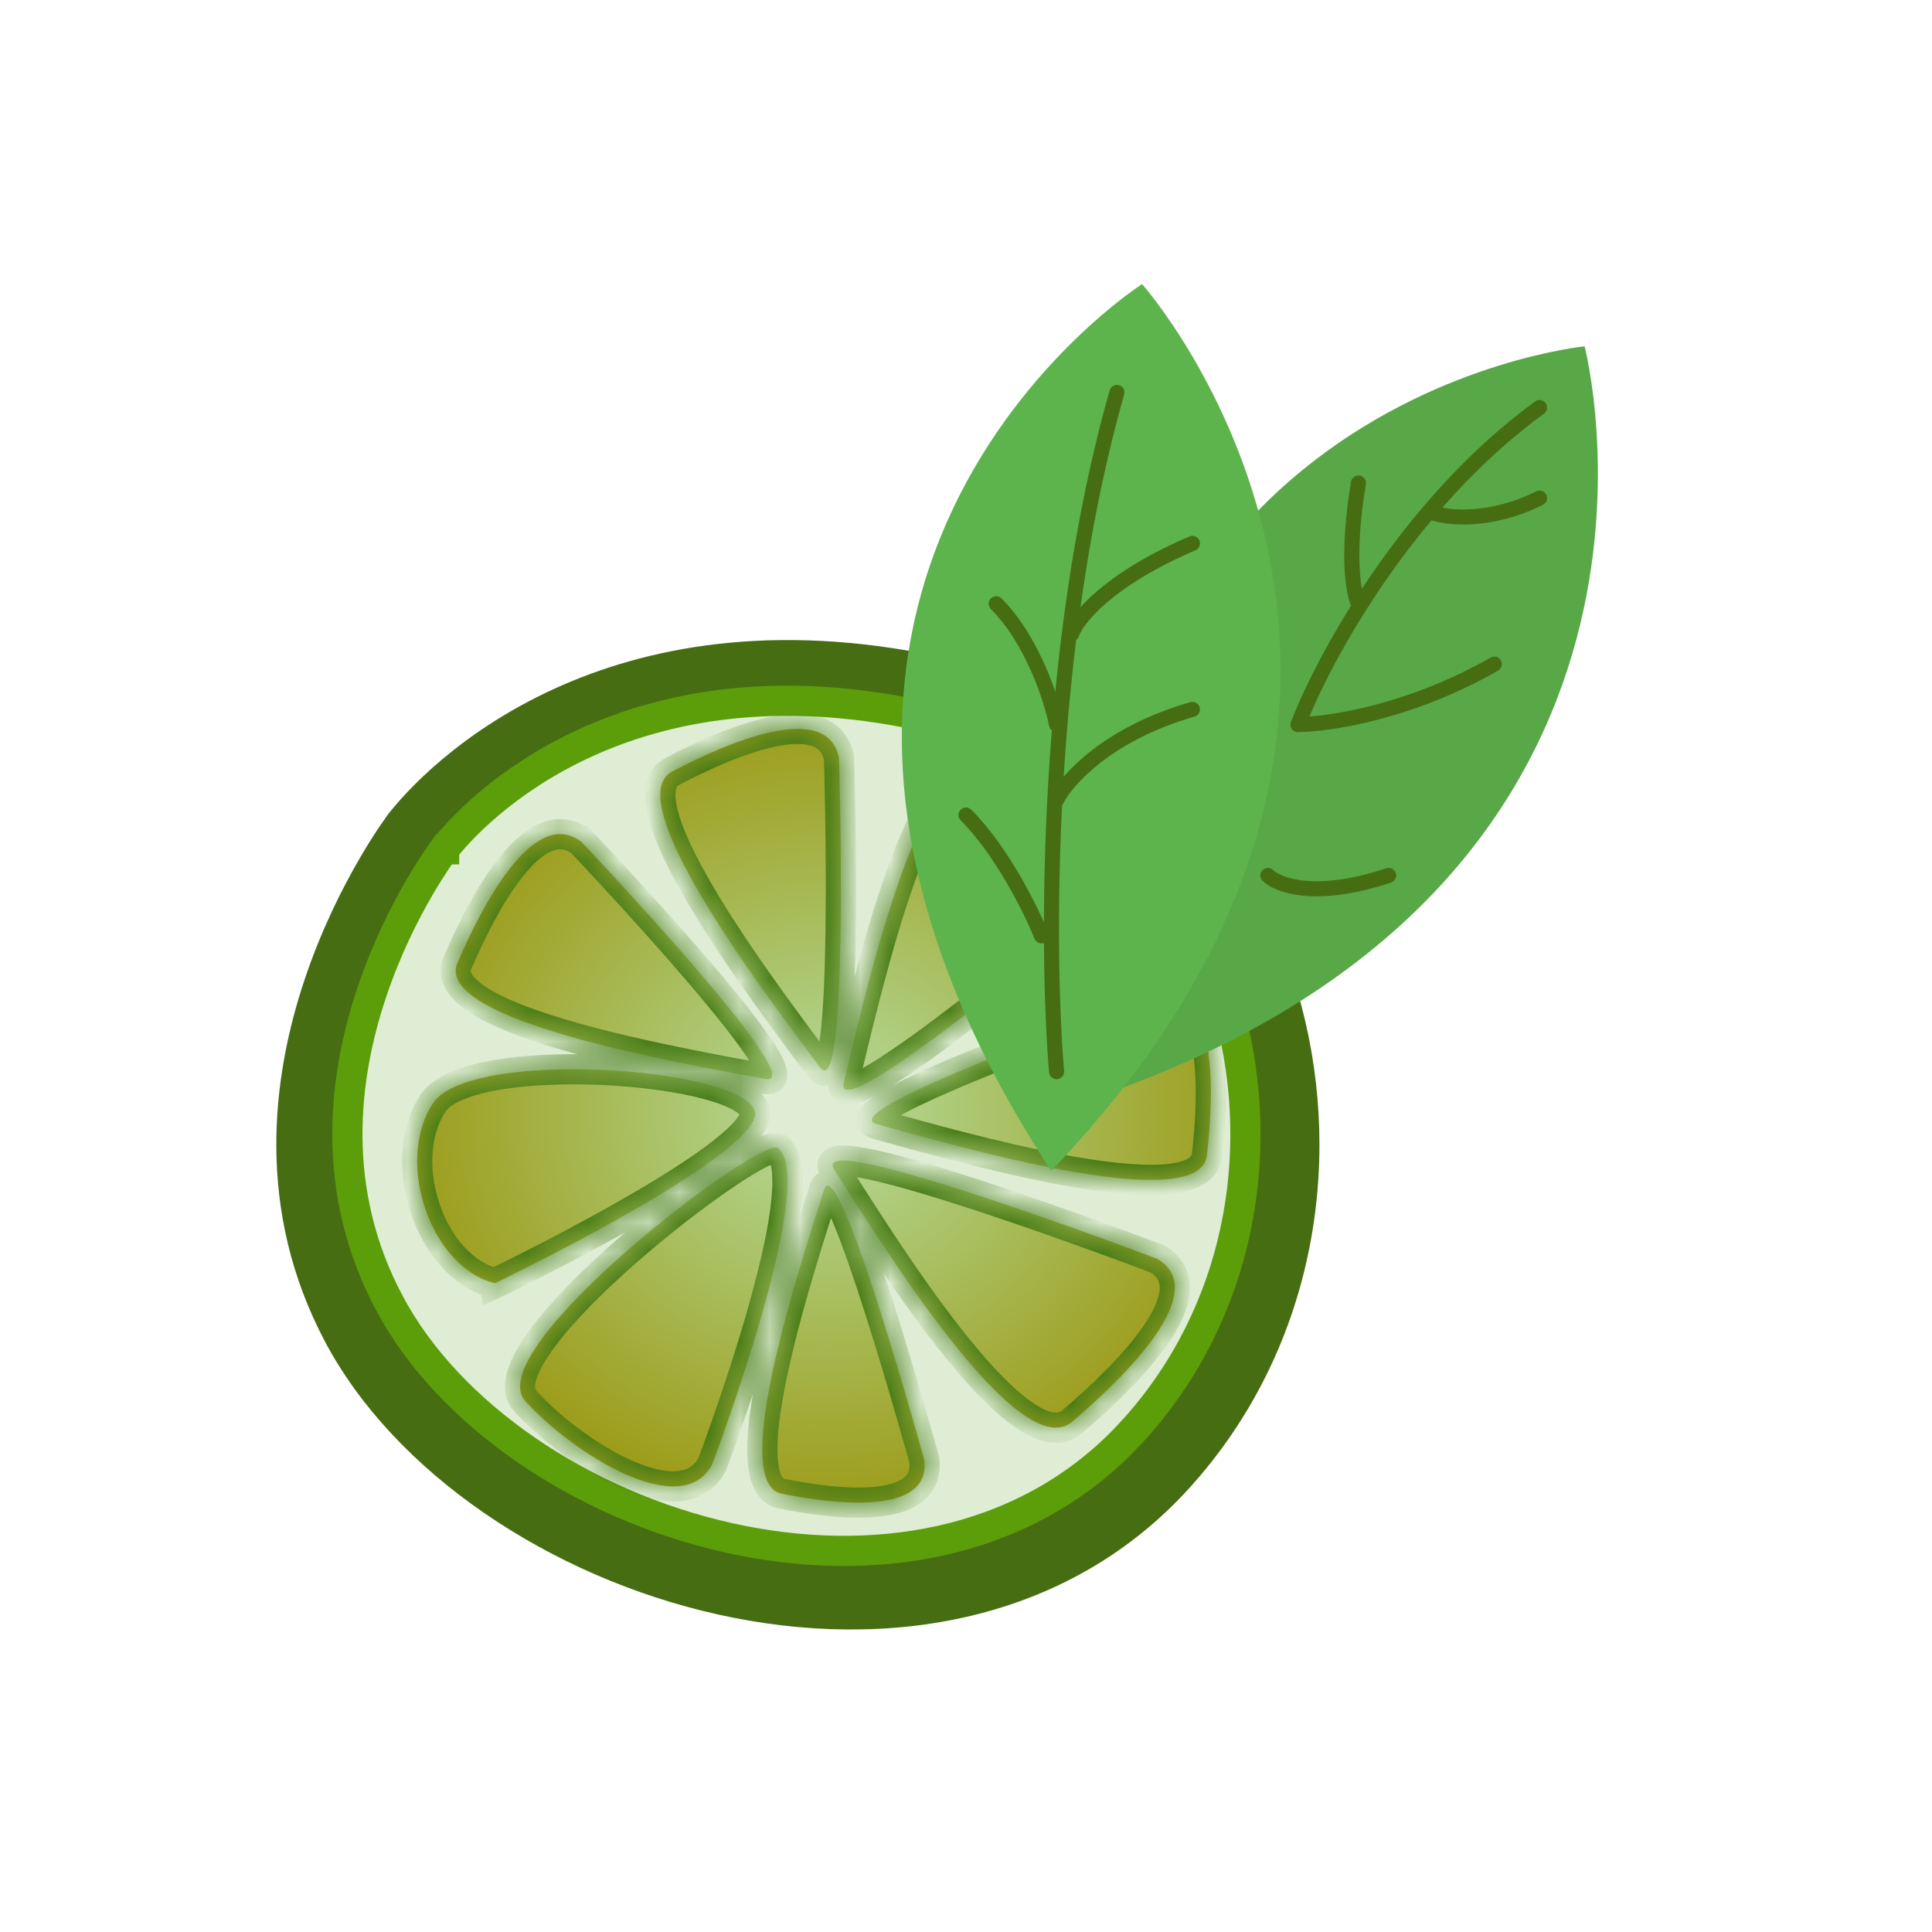 <svg xmlns="http://www.w3.org/2000/svg" fill="none" viewBox="0 0 64 64" height="64" width="64">
<g filter="url(#filter0_d_3436_199)">
<path fill="#476D12" d="M12.883 24.939C12.883 24.939 6.162 33.742 10.764 42.439C15.366 51.135 31.336 56.257 39.439 47.249C47.543 38.241 43.551 22.863 32.181 19.999C20.812 17.135 14.626 22.746 12.883 24.939Z"></path>
<path stroke="#5B9E0A" fill="#DEEDD3" d="M12.887 41.145C10.922 37.44 11.364 33.703 12.322 30.855C12.8 29.432 13.404 28.242 13.888 27.409C14.13 26.993 14.342 26.667 14.491 26.446C14.566 26.336 14.625 26.252 14.665 26.197C14.685 26.169 14.701 26.148 14.711 26.134L14.712 26.134L14.712 26.133C16.174 24.284 21.496 19.42 31.374 21.907L31.375 21.907C36.231 23.128 39.532 27.024 40.744 31.621C41.957 36.219 41.065 41.465 37.585 45.334L37.584 45.334L37.257 45.685C33.819 49.22 28.841 49.991 24.144 48.944C19.284 47.861 14.849 44.855 12.887 41.146L12.887 41.145Z"></path>
<mask fill="white" id="path-3-inside-1_3436_199">
<path d="M29.042 35.239C27.431 34.797 38.324 31.007 38.39 30.984C40.337 30.66 40.22 34.204 39.981 36.271C39.751 38.337 31.475 35.902 29.042 35.239ZM36.554 27.919C36.52 27.947 27.548 35.536 27.953 33.862C28.566 31.337 30.476 22.663 32.49 23.592C34.512 24.521 37.831 26.37 36.554 27.919ZM27.634 36.745C26.695 35.283 38.247 39.667 38.343 39.704C40.142 40.777 37.299 43.579 35.519 45.095C33.74 46.617 29.055 38.955 27.634 36.745ZM27.158 33.354C25.667 31.335 20.413 24.534 22.264 23.558C24.117 22.583 27.408 21.179 27.793 23.111C27.795 23.162 28.147 34.691 27.158 33.354ZM25.894 47.481C24.085 47.117 26.606 39.625 27.297 37.419C27.757 35.954 30.62 46.371 30.62 46.371C30.827 48.206 27.703 47.844 25.894 47.481ZM25.346 33.741C22.864 33.273 14.318 31.839 15.154 29.895C15.992 27.95 17.68 24.727 19.236 25.872L19.244 25.871C19.244 25.871 27.006 34.05 25.346 33.741ZM17.402 44.413C15.842 42.701 25.226 35.578 25.776 36.035C27.131 37.158 23.612 46.454 23.591 46.51C22.575 48.434 18.964 46.134 17.402 44.413ZM16.386 40.505C14.279 39.989 13.066 36.498 14.339 34.55C15.604 32.605 25.655 33.431 24.982 35.065C24.309 36.706 16.388 40.514 16.388 40.514L16.386 40.505Z"></path>
</mask>
<path fill="url(#paint0_radial_3436_199)" d="M29.042 35.239C27.431 34.797 38.324 31.007 38.39 30.984C40.337 30.66 40.22 34.204 39.981 36.271C39.751 38.337 31.475 35.902 29.042 35.239ZM36.554 27.919C36.52 27.947 27.548 35.536 27.953 33.862C28.566 31.337 30.476 22.663 32.49 23.592C34.512 24.521 37.831 26.37 36.554 27.919ZM27.634 36.745C26.695 35.283 38.247 39.667 38.343 39.704C40.142 40.777 37.299 43.579 35.519 45.095C33.74 46.617 29.055 38.955 27.634 36.745ZM27.158 33.354C25.667 31.335 20.413 24.534 22.264 23.558C24.117 22.583 27.408 21.179 27.793 23.111C27.795 23.162 28.147 34.691 27.158 33.354ZM25.894 47.481C24.085 47.117 26.606 39.625 27.297 37.419C27.757 35.954 30.62 46.371 30.62 46.371C30.827 48.206 27.703 47.844 25.894 47.481ZM25.346 33.741C22.864 33.273 14.318 31.839 15.154 29.895C15.992 27.95 17.68 24.727 19.236 25.872L19.244 25.871C19.244 25.871 27.006 34.05 25.346 33.741ZM17.402 44.413C15.842 42.701 25.226 35.578 25.776 36.035C27.131 37.158 23.612 46.454 23.591 46.51C22.575 48.434 18.964 46.134 17.402 44.413ZM16.386 40.505C14.279 39.989 13.066 36.498 14.339 34.55C15.604 32.605 25.655 33.431 24.982 35.065C24.309 36.706 16.388 40.514 16.388 40.514L16.386 40.505Z"></path>
<path mask="url(#path-3-inside-1_3436_199)" fill="#447A15" d="M29.042 35.239L28.91 35.721L28.911 35.721L29.042 35.239ZM38.39 30.984L38.308 30.491L38.266 30.498L38.226 30.512L38.39 30.984ZM39.981 36.271L39.485 36.214L39.484 36.216L39.981 36.271ZM36.554 27.919L36.877 28.301L36.911 28.272L36.94 28.237L36.554 27.919ZM27.953 33.862L27.467 33.745L27.467 33.745L27.953 33.862ZM32.49 23.592L32.281 24.046L32.281 24.047L32.49 23.592ZM27.634 36.745L27.213 37.015L27.213 37.015L27.634 36.745ZM38.343 39.704L38.599 39.275L38.561 39.252L38.52 39.236L38.343 39.704ZM35.519 45.095L35.195 44.714L35.194 44.715L35.519 45.095ZM27.158 33.354L26.756 33.651L26.756 33.651L27.158 33.354ZM22.264 23.558L22.032 23.116L22.031 23.116L22.264 23.558ZM27.793 23.111L28.293 23.096L28.292 23.054L28.284 23.014L27.793 23.111ZM25.894 47.481L25.795 47.971L25.796 47.971L25.894 47.481ZM27.297 37.419L26.82 37.27L26.82 37.27L27.297 37.419ZM30.62 46.371L31.117 46.315L31.112 46.276L31.102 46.239L30.62 46.371ZM25.346 33.741L25.254 34.233L25.255 34.233L25.346 33.741ZM15.154 29.895L14.695 29.697L14.695 29.697L15.154 29.895ZM19.236 25.872L18.94 26.275L19.108 26.398L19.313 26.366L19.236 25.872ZM19.244 25.871L19.607 25.527L19.427 25.337L19.168 25.377L19.244 25.871ZM17.402 44.413L17.773 44.077L17.772 44.077L17.402 44.413ZM25.776 36.035L25.457 36.42L25.457 36.42L25.776 36.035ZM23.591 46.51L24.033 46.743L24.047 46.716L24.058 46.687L23.591 46.51ZM16.386 40.505L16.881 40.429L16.83 40.099L16.505 40.019L16.386 40.505ZM14.339 34.55L14.758 34.824L14.758 34.823L14.339 34.55ZM24.982 35.065L24.519 34.874L24.519 34.875L24.982 35.065ZM16.388 40.514L15.894 40.59L15.996 41.257L16.604 40.964L16.388 40.514ZM29.042 35.239L29.174 34.756C29.097 34.735 29.33 34.771 29.374 35.036C29.394 35.153 29.357 35.236 29.342 35.264C29.328 35.292 29.318 35.298 29.335 35.281C29.417 35.197 29.645 35.044 30.046 34.833C30.817 34.429 32.008 33.921 33.272 33.419C35.791 32.418 38.522 31.468 38.554 31.456L38.39 30.984L38.226 30.512C38.192 30.524 35.443 31.48 32.903 32.49C31.636 32.993 30.402 33.517 29.581 33.948C29.188 34.155 28.828 34.371 28.622 34.579C28.567 34.635 28.505 34.709 28.457 34.8C28.409 34.89 28.36 35.032 28.388 35.201C28.45 35.57 28.786 35.687 28.91 35.721L29.042 35.239ZM38.39 30.984L38.472 31.477C38.779 31.426 38.958 31.516 39.106 31.698C39.283 31.917 39.425 32.292 39.512 32.813C39.684 33.844 39.603 35.189 39.485 36.214L39.981 36.271L40.478 36.328C40.598 35.286 40.695 33.825 40.498 32.648C40.401 32.066 40.222 31.486 39.882 31.067C39.511 30.611 38.975 30.38 38.308 30.491L38.39 30.984ZM39.981 36.271L39.484 36.216C39.479 36.268 39.459 36.329 39.317 36.402C39.154 36.486 38.882 36.551 38.487 36.575C37.703 36.623 36.619 36.501 35.427 36.286C33.052 35.858 30.402 35.091 29.174 34.756L29.042 35.239L28.911 35.721C30.115 36.049 32.82 36.832 35.249 37.27C36.458 37.489 37.639 37.629 38.548 37.574C38.998 37.546 39.43 37.468 39.773 37.292C40.137 37.105 40.427 36.79 40.478 36.326L39.981 36.271ZM36.554 27.919L36.231 27.537C36.215 27.551 33.971 29.449 31.784 31.133C30.687 31.978 29.621 32.755 28.862 33.217C28.466 33.457 28.212 33.574 28.093 33.601C28.07 33.607 28.078 33.602 28.107 33.604C28.137 33.606 28.22 33.618 28.303 33.688C28.495 33.848 28.422 34.049 28.439 33.98L27.953 33.862L27.467 33.745C27.433 33.885 27.383 34.222 27.662 34.455C27.789 34.562 27.931 34.594 28.036 34.602C28.14 34.609 28.237 34.594 28.317 34.576C28.611 34.508 28.992 34.307 29.381 34.071C30.191 33.579 31.295 32.772 32.394 31.925C34.6 30.226 36.859 28.316 36.877 28.301L36.554 27.919ZM27.953 33.862L28.439 33.98C28.748 32.705 29.373 29.934 30.169 27.593C30.57 26.417 31 25.39 31.436 24.723C31.656 24.387 31.851 24.184 32.006 24.088C32.138 24.006 32.21 24.014 32.281 24.046L32.49 23.592L32.7 23.138C32.267 22.939 31.839 23.014 31.478 23.238C31.141 23.448 30.851 23.791 30.599 24.176C30.091 24.953 29.628 26.079 29.223 27.271C28.407 29.666 27.77 32.495 27.467 33.745L27.953 33.862ZM32.49 23.592L32.281 24.047C33.284 24.507 34.569 25.179 35.438 25.907C35.878 26.274 36.161 26.615 36.278 26.907C36.334 27.045 36.347 27.16 36.333 27.259C36.32 27.356 36.276 27.47 36.168 27.601L36.554 27.919L36.94 28.237C37.15 27.981 37.282 27.698 37.324 27.395C37.366 27.092 37.313 26.801 37.206 26.534C36.997 26.014 36.563 25.544 36.08 25.14C35.104 24.323 33.718 23.606 32.699 23.138L32.49 23.592ZM27.634 36.745L28.054 36.475C28.018 36.417 28.16 36.601 28.01 36.82C27.95 36.907 27.877 36.939 27.858 36.947C27.837 36.955 27.834 36.951 27.864 36.949C28.006 36.936 28.313 36.97 28.792 37.074C29.716 37.274 31.054 37.679 32.444 38.137C35.215 39.052 38.118 40.154 38.165 40.171L38.343 39.704L38.52 39.236C38.471 39.218 35.551 38.109 32.757 37.188C31.364 36.728 29.984 36.309 29.003 36.096C28.53 35.994 28.087 35.925 27.776 35.953C27.694 35.96 27.597 35.976 27.501 36.012C27.407 36.048 27.279 36.118 27.186 36.254C26.97 36.569 27.132 36.889 27.213 37.015L27.634 36.745ZM38.343 39.704L38.087 40.133C38.244 40.227 38.322 40.322 38.364 40.405C38.405 40.488 38.427 40.595 38.413 40.739C38.384 41.047 38.201 41.459 37.862 41.949C37.193 42.916 36.08 43.961 35.195 44.714L35.519 45.095L35.844 45.475C36.739 44.713 37.937 43.599 38.684 42.518C39.054 41.984 39.355 41.4 39.409 40.833C39.436 40.539 39.398 40.239 39.258 39.958C39.118 39.677 38.892 39.449 38.599 39.275L38.343 39.704ZM35.519 45.095L35.194 44.715C35.114 44.783 35.017 44.816 34.838 44.776C34.637 44.731 34.37 44.595 34.038 44.345C33.38 43.846 32.615 43.004 31.836 42.011C30.283 40.033 28.772 37.591 28.054 36.474L27.634 36.745L27.213 37.015C27.916 38.109 29.459 40.603 31.049 42.629C31.841 43.637 32.67 44.563 33.435 45.142C33.815 45.43 34.217 45.661 34.618 45.752C35.041 45.847 35.48 45.787 35.845 45.474L35.519 45.095ZM27.158 33.354L27.56 33.057C26.807 32.036 25.138 29.855 23.884 27.804C23.255 26.774 22.751 25.812 22.515 25.066C22.396 24.689 22.359 24.413 22.379 24.23C22.396 24.071 22.447 24.027 22.497 24.001L22.264 23.558L22.031 23.116C21.619 23.333 21.429 23.716 21.385 24.123C21.343 24.507 21.425 24.938 21.562 25.367C21.836 26.234 22.392 27.281 23.031 28.326C24.314 30.424 26.018 32.652 26.756 33.651L27.158 33.354ZM22.264 23.558L22.497 24.001C23.416 23.517 24.65 22.95 25.681 22.734C26.203 22.624 26.607 22.619 26.875 22.705C27.001 22.745 27.088 22.802 27.15 22.87C27.211 22.939 27.27 23.042 27.303 23.209L27.793 23.111L28.284 23.014C28.221 22.697 28.092 22.422 27.892 22.201C27.693 21.98 27.445 21.837 27.179 21.752C26.664 21.588 26.057 21.633 25.476 21.755C24.302 22.002 22.965 22.624 22.032 23.116L22.264 23.558ZM27.793 23.111L27.294 23.127C27.294 23.151 27.382 26.037 27.347 28.746C27.329 30.106 27.281 31.4 27.178 32.266C27.125 32.717 27.063 32.985 27.014 33.093C27.004 33.115 27.006 33.105 27.026 33.082C27.046 33.059 27.11 32.995 27.224 32.971C27.488 32.914 27.607 33.12 27.56 33.056L27.158 33.354L26.756 33.651C26.833 33.755 27.065 34.027 27.432 33.949C27.599 33.913 27.712 33.816 27.779 33.739C27.846 33.663 27.892 33.578 27.925 33.506C28.046 33.239 28.119 32.826 28.171 32.383C28.281 31.462 28.329 30.121 28.347 28.759C28.383 26.026 28.294 23.122 28.293 23.096L27.793 23.111ZM25.894 47.481L25.992 46.991C25.974 46.987 25.926 46.981 25.867 46.84C25.802 46.684 25.756 46.429 25.753 46.061C25.746 45.333 25.903 44.339 26.146 43.25C26.631 41.082 27.425 38.684 27.774 37.569L27.297 37.419L26.82 37.27C26.478 38.361 25.666 40.812 25.17 43.032C24.923 44.137 24.745 45.223 24.753 46.07C24.757 46.49 24.806 46.897 24.946 47.229C25.092 47.577 25.361 47.884 25.795 47.971L25.894 47.481ZM27.297 37.419L27.774 37.569C27.779 37.554 27.772 37.586 27.735 37.631C27.691 37.685 27.598 37.764 27.455 37.776C27.326 37.788 27.238 37.738 27.211 37.72C27.183 37.702 27.176 37.69 27.19 37.706C27.258 37.787 27.383 38.009 27.551 38.398C27.873 39.144 28.268 40.289 28.654 41.498C29.039 42.703 29.41 43.954 29.685 44.905C29.822 45.381 29.936 45.781 30.015 46.062C30.054 46.202 30.085 46.313 30.106 46.389C30.116 46.426 30.124 46.455 30.13 46.475C30.132 46.484 30.134 46.492 30.136 46.497C30.136 46.499 30.137 46.501 30.137 46.502C30.137 46.503 30.137 46.503 30.138 46.504C30.138 46.504 30.138 46.504 30.138 46.504C30.138 46.504 30.138 46.504 30.62 46.371C31.102 46.239 31.102 46.239 31.102 46.239C31.102 46.239 31.102 46.239 31.102 46.238C31.102 46.238 31.102 46.237 31.101 46.237C31.101 46.236 31.101 46.234 31.1 46.231C31.098 46.226 31.096 46.218 31.093 46.208C31.088 46.189 31.08 46.159 31.069 46.121C31.048 46.045 31.017 45.933 30.977 45.791C30.898 45.508 30.784 45.106 30.646 44.628C30.369 43.672 29.996 42.411 29.607 41.194C29.22 39.982 28.813 38.797 28.469 38.002C28.304 37.621 28.13 37.269 27.954 37.061C27.906 37.005 27.842 36.938 27.76 36.884C27.679 36.831 27.541 36.765 27.365 36.78C27.176 36.797 27.04 36.901 26.959 37.001C26.884 37.093 26.844 37.193 26.82 37.27L27.297 37.419ZM30.62 46.371L30.123 46.428C30.156 46.718 30.067 46.862 29.924 46.969C29.741 47.106 29.423 47.209 28.965 47.253C28.061 47.339 26.889 47.171 25.992 46.991L25.894 47.481L25.796 47.971C26.708 48.154 28.002 48.349 29.06 48.248C29.584 48.198 30.121 48.07 30.523 47.77C30.964 47.44 31.187 46.942 31.117 46.315L30.62 46.371ZM25.346 33.741L25.439 33.25C24.186 33.014 21.457 32.543 19.142 31.89C17.978 31.562 16.96 31.2 16.294 30.817C15.957 30.623 15.756 30.45 15.66 30.312C15.581 30.2 15.59 30.147 15.614 30.093L15.154 29.895L14.695 29.697C14.509 30.129 14.603 30.546 14.841 30.886C15.061 31.201 15.41 31.462 15.796 31.684C16.574 32.131 17.691 32.521 18.87 32.853C21.24 33.52 24.025 34.001 25.254 34.233L25.346 33.741ZM15.154 29.895L15.614 30.093C16.029 29.128 16.639 27.888 17.317 27.037C17.659 26.607 17.981 26.325 18.261 26.202C18.503 26.096 18.708 26.104 18.94 26.275L19.236 25.872L19.533 25.469C18.987 25.068 18.398 25.049 17.859 25.287C17.358 25.507 16.914 25.938 16.535 26.414C15.77 27.374 15.117 28.717 14.695 29.697L15.154 29.895ZM19.236 25.872L19.313 26.366L19.32 26.365L19.244 25.871L19.168 25.377L19.16 25.378L19.236 25.872ZM19.244 25.871C18.881 26.215 18.881 26.215 18.882 26.215C18.882 26.215 18.882 26.215 18.882 26.215C18.882 26.215 18.882 26.216 18.883 26.216C18.884 26.217 18.885 26.219 18.887 26.221C18.89 26.224 18.896 26.23 18.903 26.238C18.918 26.253 18.939 26.276 18.967 26.306C19.023 26.365 19.105 26.452 19.21 26.564C19.418 26.786 19.713 27.103 20.063 27.483C20.763 28.243 21.678 29.251 22.539 30.249C23.405 31.251 24.203 32.226 24.68 32.924C24.93 33.289 25.05 33.52 25.079 33.624C25.101 33.704 25.031 33.554 25.161 33.392C25.312 33.202 25.507 33.263 25.438 33.25L25.346 33.741L25.255 34.233C25.393 34.259 25.722 34.291 25.942 34.016C26.14 33.768 26.074 33.474 26.043 33.359C25.965 33.075 25.751 32.718 25.506 32.36C24.994 31.611 24.163 30.599 23.296 29.595C22.425 28.586 21.502 27.569 20.799 26.805C20.447 26.423 20.149 26.104 19.939 25.88C19.834 25.768 19.752 25.68 19.695 25.619C19.666 25.589 19.644 25.566 19.63 25.551C19.622 25.543 19.616 25.537 19.613 25.533C19.611 25.531 19.609 25.529 19.608 25.528C19.608 25.528 19.608 25.527 19.607 25.527C19.607 25.527 19.607 25.527 19.607 25.527C19.607 25.527 19.607 25.527 19.244 25.871ZM17.402 44.413L17.772 44.077C17.746 44.048 17.687 43.964 17.77 43.688C17.854 43.411 18.055 43.049 18.377 42.616C19.014 41.757 20.026 40.748 21.127 39.788C22.222 38.831 23.382 37.943 24.296 37.325C24.755 37.015 25.14 36.781 25.419 36.64C25.561 36.568 25.656 36.531 25.709 36.516C25.736 36.509 25.73 36.514 25.701 36.514C25.68 36.514 25.568 36.512 25.457 36.42L25.776 36.035L26.095 35.65C25.949 35.529 25.785 35.513 25.697 35.514C25.601 35.514 25.511 35.533 25.439 35.553C25.295 35.594 25.133 35.664 24.969 35.747C24.635 35.915 24.21 36.176 23.736 36.496C22.785 37.139 21.593 38.053 20.469 39.034C19.349 40.012 18.274 41.076 17.573 42.02C17.226 42.488 16.946 42.959 16.813 43.398C16.68 43.838 16.669 44.351 17.033 44.75L17.402 44.413ZM25.776 36.035L25.457 36.42C25.455 36.418 25.479 36.437 25.507 36.512C25.535 36.588 25.56 36.698 25.574 36.851C25.602 37.158 25.581 37.571 25.514 38.07C25.379 39.064 25.073 40.306 24.719 41.534C24.012 43.985 23.133 46.308 23.123 46.333L23.591 46.51L24.058 46.687C24.07 46.656 24.961 44.303 25.68 41.811C26.038 40.568 26.36 39.272 26.505 38.205C26.577 37.673 26.608 37.175 26.57 36.759C26.534 36.37 26.426 35.924 26.095 35.65L25.776 36.035ZM23.591 46.51L23.148 46.276C22.989 46.579 22.746 46.717 22.387 46.736C21.996 46.758 21.486 46.632 20.906 46.372C19.751 45.854 18.513 44.893 17.773 44.077L17.402 44.413L17.032 44.749C17.853 45.654 19.201 46.703 20.497 47.284C21.141 47.574 21.822 47.769 22.443 47.735C23.096 47.699 23.685 47.403 24.033 46.743L23.591 46.51ZM16.386 40.505L16.505 40.019C15.68 39.817 14.945 38.995 14.568 37.901C14.192 36.814 14.232 35.628 14.758 34.824L14.339 34.55L13.921 34.277C13.173 35.42 13.183 36.953 13.622 38.228C14.06 39.495 14.985 40.677 16.267 40.991L16.386 40.505ZM14.339 34.55L14.758 34.823C14.835 34.705 15.019 34.555 15.375 34.41C15.721 34.27 16.173 34.156 16.706 34.074C17.77 33.911 19.086 33.882 20.355 33.964C21.627 34.047 22.815 34.238 23.629 34.498C24.044 34.63 24.313 34.766 24.452 34.88C24.519 34.935 24.525 34.961 24.521 34.949C24.511 34.922 24.514 34.888 24.519 34.874L24.982 35.065L25.444 35.255C25.534 35.036 25.538 34.805 25.453 34.587C25.375 34.385 25.233 34.228 25.087 34.107C24.8 33.871 24.385 33.689 23.933 33.545C23.012 33.251 21.735 33.051 20.419 32.966C19.102 32.881 17.71 32.908 16.554 33.086C15.977 33.175 15.442 33.303 14.999 33.484C14.566 33.66 14.159 33.909 13.92 34.278L14.339 34.55ZM24.982 35.065L24.519 34.875C24.478 34.975 24.349 35.153 24.079 35.404C23.821 35.644 23.477 35.912 23.068 36.199C22.251 36.773 21.215 37.393 20.188 37.969C19.164 38.543 18.159 39.067 17.41 39.447C17.035 39.638 16.725 39.792 16.509 39.898C16.4 39.952 16.316 39.993 16.258 40.021C16.23 40.035 16.208 40.045 16.193 40.053C16.186 40.056 16.18 40.059 16.176 40.06C16.175 40.061 16.173 40.062 16.172 40.062C16.172 40.063 16.172 40.063 16.171 40.063C16.171 40.063 16.171 40.063 16.171 40.063C16.171 40.063 16.171 40.063 16.388 40.514C16.604 40.964 16.604 40.964 16.605 40.964C16.605 40.964 16.605 40.964 16.605 40.964C16.605 40.964 16.605 40.964 16.606 40.964C16.607 40.963 16.609 40.962 16.61 40.961C16.614 40.959 16.62 40.957 16.628 40.953C16.643 40.946 16.666 40.934 16.695 40.92C16.754 40.892 16.84 40.849 16.95 40.795C17.17 40.687 17.484 40.531 17.863 40.339C18.619 39.955 19.637 39.424 20.677 38.841C21.715 38.259 22.785 37.62 23.643 37.018C24.071 36.717 24.456 36.419 24.76 36.136C25.052 35.865 25.317 35.564 25.444 35.254L24.982 35.065ZM16.388 40.514L16.882 40.437L16.881 40.429L16.386 40.505L15.892 40.581L15.894 40.59L16.388 40.514Z"></path>
</g>
<path fill="#59A848" d="M52.492 11.473C52.492 11.473 57.101 29.088 36.486 36.287C33.967 13.284 52.492 11.473 52.492 11.473Z"></path>
<g filter="url(#filter1_d_3436_199)">
<path fill="#5DB44D" d="M37.833 9.411C37.833 9.411 49.93 23.019 34.822 38.786C22.145 19.428 37.833 9.411 37.833 9.411Z"></path>
<path stroke-linejoin="round" stroke-linecap="round" stroke-width="0.5" stroke="#476D12" d="M35.5 21C35.667 20.5 36.7 19.201 39.5 18"></path>
<path stroke-linejoin="round" stroke-linecap="round" stroke-width="0.5" stroke="#476D12" d="M35 26.5C35.333 25.834 36.7 24.301 39.5 23.5"></path>
<path stroke-linejoin="round" stroke-linecap="round" stroke-width="0.5" stroke="#476D12" d="M34.5 31C34.167 30.167 33.2 28.2 32 27"></path>
<path stroke-linejoin="round" stroke-linecap="round" stroke-width="0.5" stroke="#476D12" d="M35 24C34.833 23.167 34.2 21.201 33 20"></path>
<path stroke-linejoin="round" stroke-linecap="round" stroke-width="0.5" stroke="#476D12" d="M43 24C43.833 21.834 46.6 16.701 51 13.501"></path>
<path stroke-linejoin="round" stroke-linecap="round" stroke-width="0.5" stroke="#476D12" d="M45 20.001C44.834 19.667 44.6 18.4 45 16"></path>
<path stroke-linejoin="round" stroke-linecap="round" stroke-width="0.5" stroke="#476D12" d="M43 24C44 24 46.7 23.6 49.5 22"></path>
<path stroke-linejoin="round" stroke-linecap="round" stroke-width="0.5" stroke="#476D12" d="M47.5 17C48 17.167 49.4 17.3 51 16.5"></path>
<path stroke-linejoin="round" stroke-linecap="round" stroke-width="0.5" stroke="#476D12" d="M42 29C42.334 29.333 43.6 29.8 46 29"></path>
</g>
<path stroke-linejoin="round" stroke-linecap="round" stroke-width="0.5" stroke="#476D12" d="M35 35.5C34.667 31.5 34.6 21.4 37 13"></path>
<defs>
<filter color-interpolation-filters="sRGB" filterUnits="userSpaceOnUse" height="36.777" width="38.556" y="19.202" x="7.153" id="filter0_d_3436_199">
<feFlood result="BackgroundImageFix" flood-opacity="0"></feFlood>
<feColorMatrix result="hardAlpha" values="0 0 0 0 0 0 0 0 0 0 0 0 0 0 0 0 0 0 127 0" type="matrix" in="SourceAlpha"></feColorMatrix>
<feOffset dy="2"></feOffset>
<feGaussianBlur stdDeviation="1"></feGaussianBlur>
<feComposite operator="out" in2="hardAlpha"></feComposite>
<feColorMatrix values="0 0 0 0 0 0 0 0 0 0 0 0 0 0 0 0 0 0 0.25 0" type="matrix"></feColorMatrix>
<feBlend result="effect1_dropShadow_3436_199" in2="BackgroundImageFix" mode="normal"></feBlend>
<feBlend result="shape" in2="effect1_dropShadow_3436_199" in="SourceGraphic" mode="normal"></feBlend>
</filter>
<filter color-interpolation-filters="sRGB" filterUnits="userSpaceOnUse" height="33.374" width="25.375" y="7.411" x="27.875" id="filter1_d_3436_199">
<feFlood result="BackgroundImageFix" flood-opacity="0"></feFlood>
<feColorMatrix result="hardAlpha" values="0 0 0 0 0 0 0 0 0 0 0 0 0 0 0 0 0 0 127 0" type="matrix" in="SourceAlpha"></feColorMatrix>
<feOffset></feOffset>
<feGaussianBlur stdDeviation="1"></feGaussianBlur>
<feColorMatrix values="0 0 0 0 0 0 0 0 0 0 0 0 0 0 0 0 0 0 0.161 0" type="matrix"></feColorMatrix>
<feBlend result="effect1_dropShadow_3436_199" in2="BackgroundImageFix" mode="normal"></feBlend>
<feBlend result="shape" in2="effect1_dropShadow_3436_199" in="SourceGraphic" mode="normal"></feBlend>
</filter>
<radialGradient gradientUnits="userSpaceOnUse" gradientTransform="matrix(13.644 -0.958 0.906 12.891 27.358 34.855)" r="1" cy="0" cx="0" id="paint0_radial_3436_199">
<stop stop-color="#AFCF82" offset="0.216"></stop>
<stop stop-color="#9D9D1B" offset="1"></stop>
</radialGradient>
</defs>
</svg>
